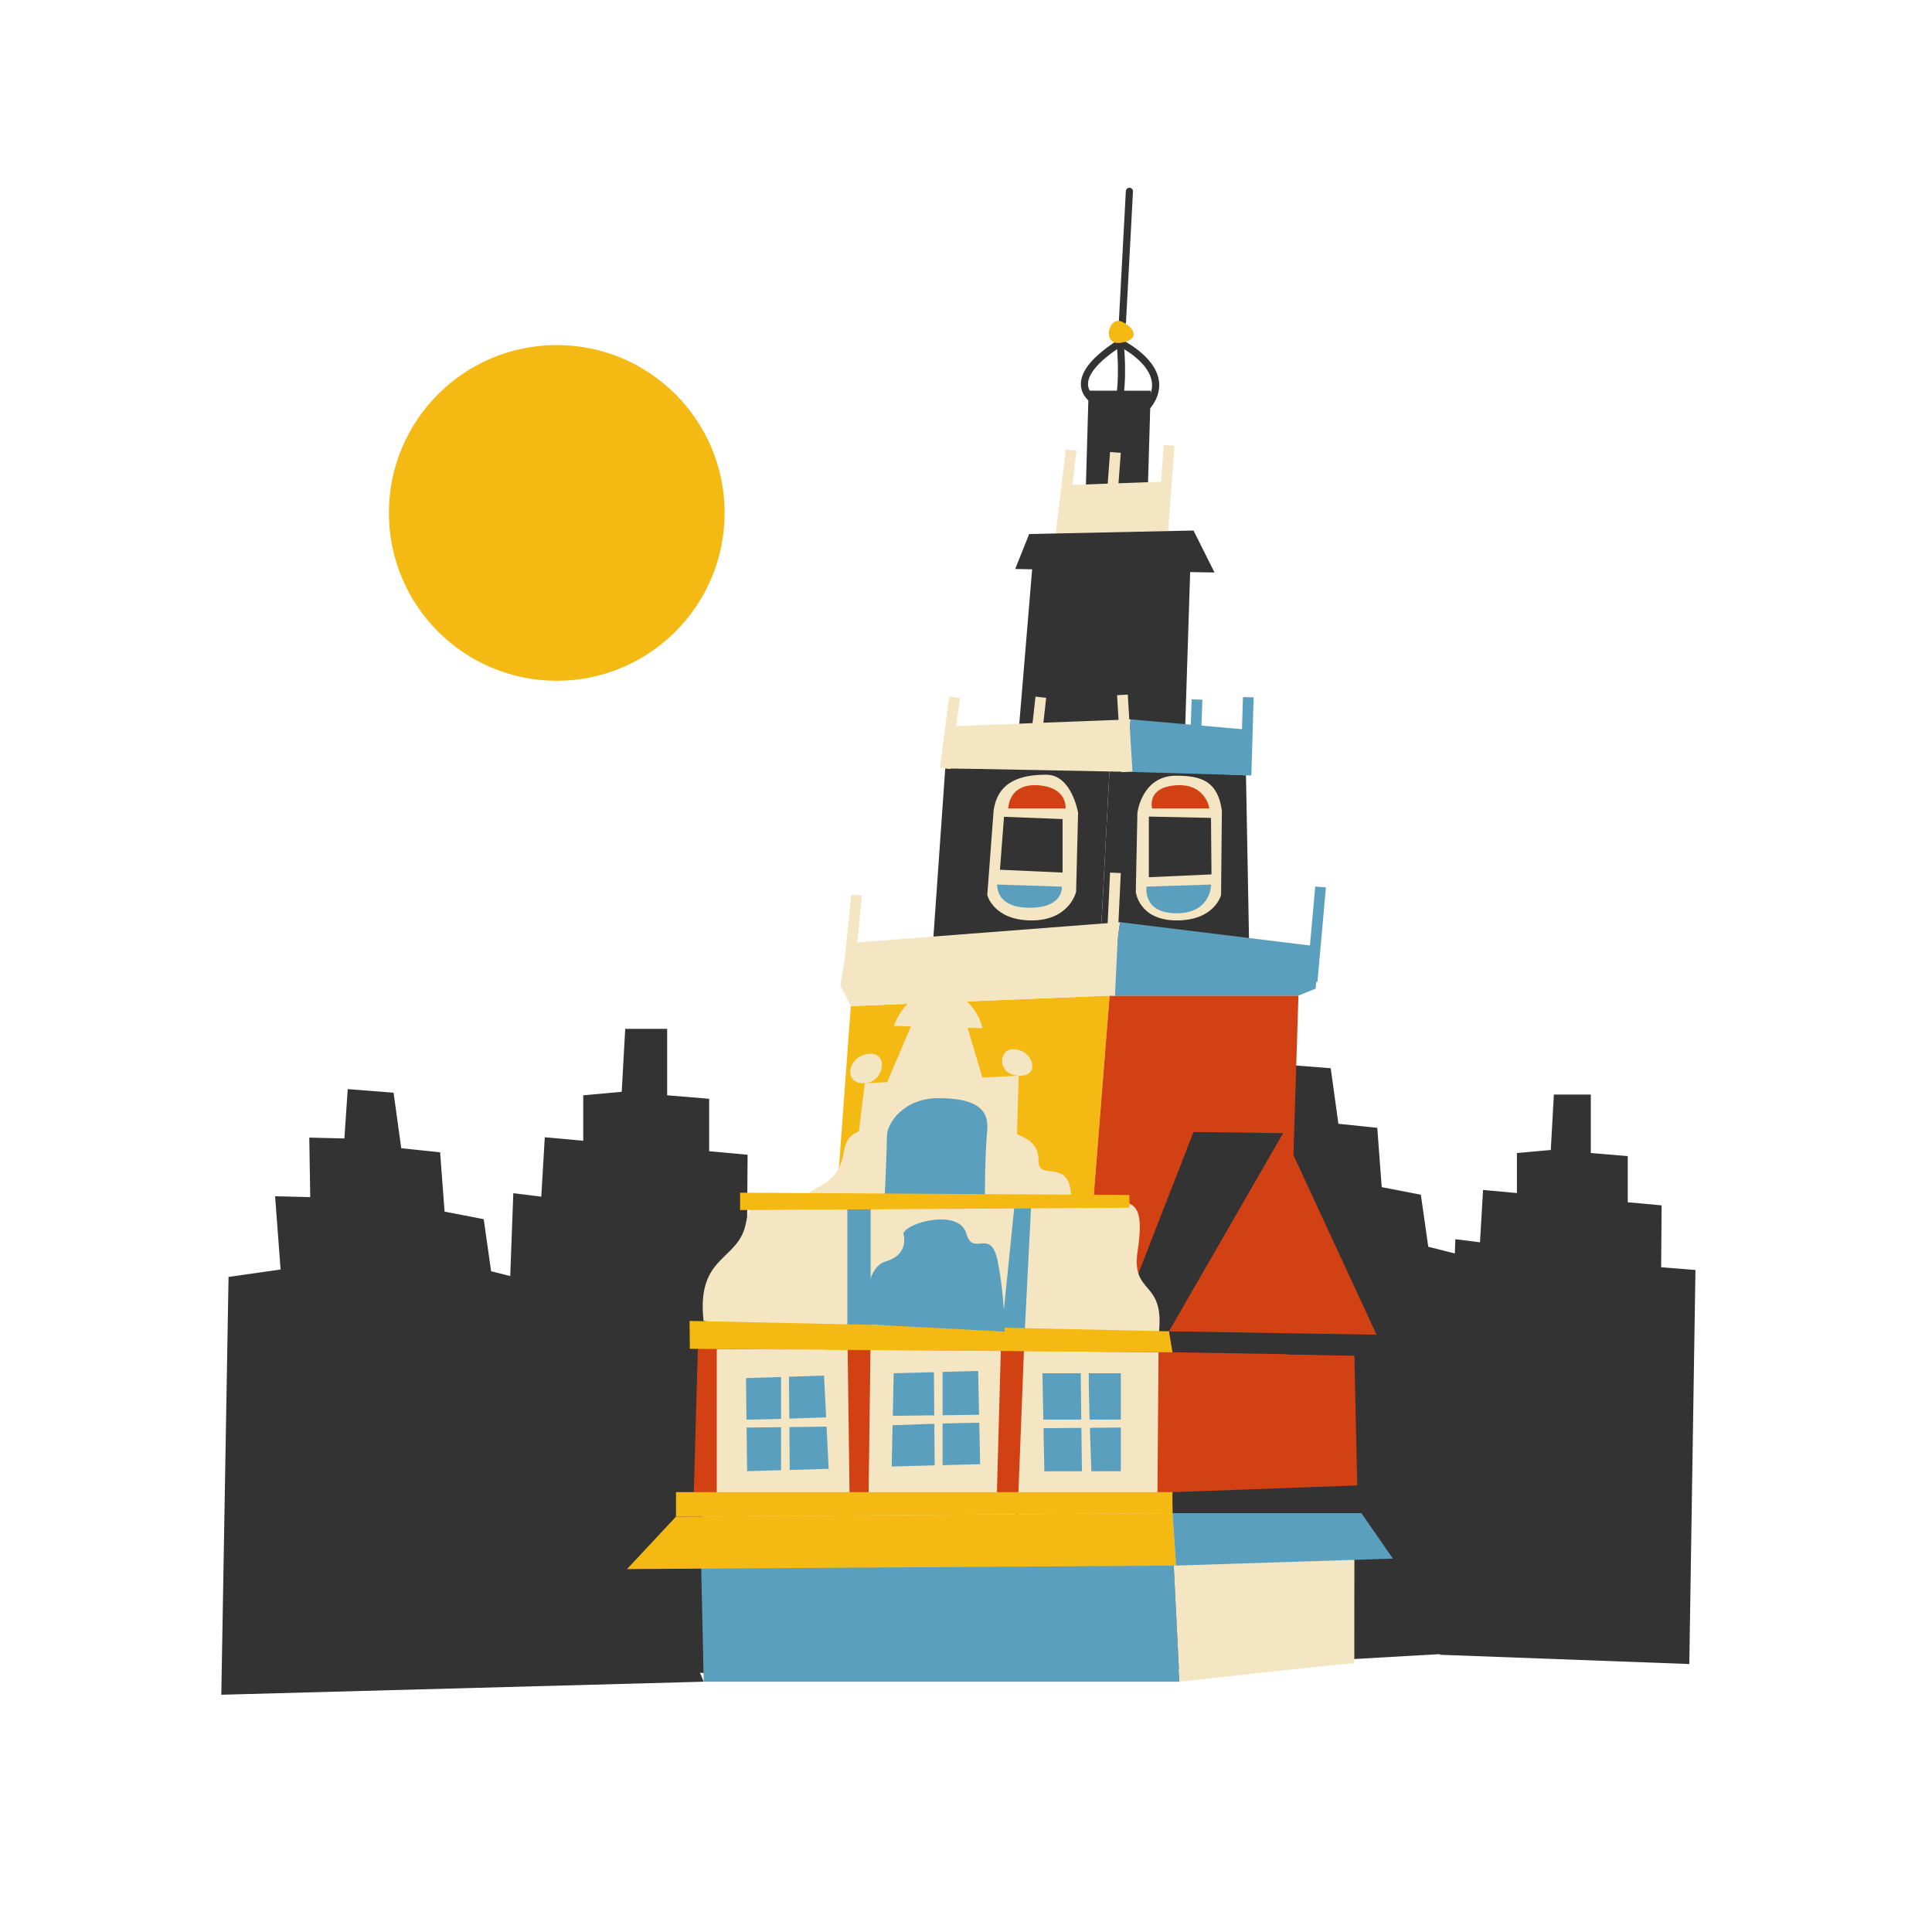 <?xml version="1.0" encoding="UTF-8"?> <!-- Generator: Adobe Illustrator 24.3.0, SVG Export Plug-In . SVG Version: 6.00 Build 0) --> <svg xmlns="http://www.w3.org/2000/svg" xmlns:xlink="http://www.w3.org/1999/xlink" version="1.1" id="Layer_1" x="0px" y="0px" viewBox="0 0 1080 1080" style="enable-background:new 0 0 1080 1080;" xml:space="preserve"> <style type="text/css"> .st0{fill:#333333;} .st1{fill:#F5B914;} .st2{fill:none;stroke:#333333;stroke-width:4;stroke-linecap:round;stroke-linejoin:round;stroke-miterlimit:10;} .st3{fill:none;stroke:#333333;stroke-width:4;stroke-miterlimit:10;} .st4{fill:#F5E6C3;} .st5{fill:none;stroke:#F5E6C3;stroke-width:6;stroke-miterlimit:10;} .st6{fill:#D24114;} .st7{fill:#5AA0BE;} .st8{fill:none;stroke:#5AA0BE;stroke-width:6;stroke-miterlimit:10;} </style> <polygon class="st0" points="286.94,667.01 302.58,668.96 304.54,635.73 326.04,637.69 326.04,612.27 347.54,610.32 349.5,575.13 372.95,575.13 372.95,612.27 396.41,614.23 396.41,643.55 417.91,645.51 417.63,684.82 439.41,686.56 435.5,936.76 277.17,930.9 "></polygon> <polygon class="st0" points="813.56,692.73 827.32,694.45 829.04,665.2 847.97,666.92 847.97,644.55 866.9,642.83 868.62,611.86 889.27,611.86 889.27,644.55 909.92,646.27 909.92,672.08 928.85,673.8 928.6,708.41 947.77,709.94 944.33,930.2 804.95,925.03 "></polygon> <polygon class="st0" points="127.76,713.8 156.85,709.66 153.78,668.72 173.42,669.21 172.89,635.92 192.52,636.41 194.38,608.83 220.01,610.83 224.3,641.87 246.03,644.16 248.52,677.3 270.4,681.54 274.54,710.63 298.51,716.68 393.39,940.08 123.71,947.37 "></polygon> <polygon class="st0" points="651.63,700.11 680.72,695.97 677.65,655.04 697.29,655.53 696.76,622.24 716.4,622.73 718.25,595.15 743.88,597.15 748.17,628.19 769.9,630.48 772.39,663.62 794.27,667.86 798.41,696.95 822.39,702.99 832.32,923.08 647.58,933.69 "></polygon> <circle class="st1" cx="311.23" cy="286.72" r="93.83"></circle> <line class="st2" x1="627.44" y1="179.94" x2="631.35" y2="106.96"></line> <polygon class="st0" points="606.59,286.8 608.55,218.38 643.26,218.42 641.31,284.89 "></polygon> <path class="st3" d="M614.41,225.55c0,0-24.76-10.43,11.73-33.88c0,0,32.58,15.64,14.33,36.49L614.41,225.55z"></path> <path class="st3" d="M626.14,191.66c0,0,2.47,20.6-1.3,36.49"></path> <path class="st1" d="M627.44,179.94c8.13,4.12,9.12,10.43-1.3,11.73C615.71,192.97,619.73,176.03,627.44,179.94z"></path> <polygon class="st4" points="651.55,269.2 649.6,302.43 592.91,300.48 596.82,271.16 "></polygon> <line class="st5" x1="592.91" y1="300.48" x2="598.77" y2="251.61"></line> <line class="st5" x1="649.6" y1="302.43" x2="653.51" y2="249"></line> <line class="st5" x1="623.53" y1="252.91" x2="619.62" y2="305.04"></line> <polygon class="st0" points="569.01,413.85 577.8,308.3 665.68,308.3 662.16,417.76 "></polygon> <polygon class="st0" points="520.58,540.91 528.4,429.49 620.28,429.49 614.41,540.91 "></polygon> <polygon class="st0" points="698.47,538.96 614.41,540.91 620.28,429.49 696.51,433.4 "></polygon> <polygon class="st1" points="458.03,800.89 475.62,562.41 620.28,556.55 600.73,802.85 "></polygon> <path class="st6" d="M718.01,804.8c-9.77,0-117.28-1.95-117.28-1.95l19.55-246.3h105.56L718.01,804.8z"></path> <polygon class="st0" points="667.19,632.79 717.36,633.44 653.51,744.21 622.23,748.12 "></polygon> <polygon class="st6" points="717.36,633.44 652.86,745.51 770.14,747.46 "></polygon> <polygon class="st4" points="475.62,562.41 469.76,550.69 473.67,527.23 626.14,515.5 620.28,556.55 "></polygon> <polygon class="st7" points="725.83,556.55 735.47,552.64 737.38,529.18 626.14,515.5 620.28,556.55 "></polygon> <path class="st4" d="M555.43,453.14l-3.54,47.22c0,0,3.54,14.16,24.79,14.16c21.25,0,24.87-15.98,24.87-15.98l1.1-44.22 c0,0-3.54-21.25-17.71-21.25C570.78,433.08,557.8,436.62,555.43,453.14z"></path> <path class="st6" d="M563.62,451.96h32.01c0,0,1.39-11.8-15.31-12.98S563.62,451.96,563.62,451.96z"></path> <path class="st7" d="M557.46,494.46l36.09,1.18c0,0,1.29,11.8-18.04,11.8S557.46,494.46,557.46,494.46z"></path> <polygon class="st0" points="561.25,456.6 593.99,457.86 593.99,487.77 558.98,486.19 "></polygon> <path class="st4" d="M683.04,453.14l-0.46,47.22c0,0-3.54,14.16-24.79,14.16c-21.25,0-22.87-15.98-22.87-15.98l0.9-44.22 c0,0,2.48-20.7,21.59-20.7C671.58,433.62,680.68,436.62,683.04,453.14z"></path> <path class="st6" d="M676.06,451.96h-32.01c0,0-3.39-11.8,13.31-12.98S676.06,451.96,676.06,451.96z"></path> <path class="st7" d="M677.01,494.46l-36.09,1.18c0,0-2.47,14.89,16.86,14.89S677.01,494.46,677.01,494.46z"></path> <polygon class="st0" points="676.95,457.21 642.21,456.47 642.21,490.37 677.23,488.8 "></polygon> <polygon class="st4" points="528.4,429.49 530.36,406.03 632,402.13 630.05,431.45 "></polygon> <polygon class="st7" points="696.51,433.4 698.47,407.99 632,402.13 630.05,431.45 "></polygon> <polygon class="st0" points="678.92,320.03 567.5,318.07 575.32,298.52 667.19,296.57 "></polygon> <line class="st5" x1="533.62" y1="389.75" x2="528.4" y2="429.49"></line> <line class="st5" x1="627.44" y1="388.44" x2="630.05" y2="431.45"></line> <line class="st8" x1="697.81" y1="389.75" x2="696.51" y2="433.4"></line> <line class="st5" x1="581.83" y1="389.75" x2="577.92" y2="424.93"></line> <line class="st8" x1="669.14" y1="391.05" x2="667.84" y2="427.54"></line> <line class="st8" x1="738.21" y1="495.82" x2="733.47" y2="548.64"></line> <line class="st5" x1="623.53" y1="487.91" x2="620.28" y2="556.55"></line> <line class="st5" x1="478.88" y1="500.33" x2="473.76" y2="550.69"></line> <polygon class="st4" points="393.39,869.31 391.62,753.98 655.46,755.93 659.37,869.31 "></polygon> <path class="st6" d="M759.06,845.85c-5.86,0-99.69,15.64-99.69,15.64l-3.91-105.56l101.65,1.95L759.06,845.85z"></path> <polygon class="st7" points="393.39,940.08 391.62,860.14 655.46,861.49 659.37,940.08 "></polygon> <path class="st4" d="M757.06,929.82c-5.86,0-97.69,10.26-97.69,10.26l-3.91-78.59l101.65,1.35L757.06,929.82z"></path> <polygon class="st6" points="647.69,746.07 646.99,839.34 662.63,844.55 666.54,750.72 "></polygon> <polygon class="st6" points="559.68,746.81 557.07,841.94 568.8,847.16 572.71,746.81 "></polygon> <polygon class="st6" points="473.67,741.6 474.97,840.64 485.4,847.16 486.7,746.81 "></polygon> <polygon class="st6" points="400.69,745.51 400.69,843.25 387.66,840.64 390.27,748.12 "></polygon> <polygon class="st4" points="416.98,748.12 426.76,671.88 624.19,668.24 622.23,748.12 "></polygon> <polygon class="st7" points="567.5,669.93 559.68,746.81 572.71,746.81 576.62,669.93 "></polygon> <polyline class="st7" points="473.67,668.62 473.67,741.6 486.7,746.81 486.7,664.71 "></polyline> <path class="st4" d="M647.69,746.07c3.91-31.28-15.64-21.5-11.73-46.91c4.47-29.04-3.91-27.37-17.59-27.37l-9.77,72.33 L647.69,746.07z"></path> <path class="st4" d="M438.48,673.83c0,0-17.59-11.73-21.5,9.77c-3.91,21.5-27.82,17.68-23.68,54.78l41.28,7.77L438.48,673.83z"></path> <polygon class="st1" points="385.62,753.98 655.46,755.93 653.51,744.21 385.48,738.39 "></polygon> <polygon class="st0" points="772.75,757.89 655.46,755.93 653.51,744.21 772.75,746.16 "></polygon> <polygon class="st4" points="567.5,669.93 569.45,601.37 483.4,605.51 475.62,669.79 "></polygon> <polygon class="st4" points="540.18,572.14 551.86,611.42 493.22,611.28 510.81,570.01 "></polygon> <path class="st4" d="M499.73,573.49l49.52,1.3c0,0-3.91-19.55-23.46-20.85C506.25,552.64,499.73,573.49,499.73,573.49z"></path> <path class="st4" d="M566.19,586.52c-7.93,0-9.12,14.06,3.26,14.85C581.83,602.16,577.92,586.52,566.19,586.52z"></path> <path class="st4" d="M483.4,605.51c-12.33,0.63-9.73-15.08,2-16.38S494.43,604.95,483.4,605.51z"></path> <path class="st4" d="M560.98,630.83c11.73,5.21,19.55,6.52,19.55,18.24c0,11.73,18.24-2.61,18.24,20.85l-41.7,1.3L560.98,630.83z"></path> <path class="st4" d="M485.4,630.83c-18.24,3.91-10.33,14.43-18.15,24.85c-7.82,10.43-18.34,7.64-18.34,19.37l36.49-2V630.83z"></path> <path class="st7" d="M550.56,668.62c-7.82,1.3-56.04,1.3-56.04,1.3s1.3-28.67,1.3-35.19c0-6.52,9.12-20.85,28.67-20.85 c19.55,0,28.67,5.21,27.37,18.24C550.56,645.17,550.56,668.62,550.56,668.62z"></path> <polygon class="st1" points="413.72,676.44 631.35,675.14 631.35,668.02 413.72,666.71 "></polygon> <g> <path class="st7" d="M436.62,793.16v-23.42l-19.6,0.63l0.27,23.24C422.53,793.54,429.45,793.37,436.62,793.16z"></path> <path class="st7" d="M441.23,793.01c7.48-0.24,14.86-0.5,20.58-0.71l-1.17-23.34l-19.6,0.63L441.23,793.01z"></path> <polygon class="st7" points="441.27,797.74 441.46,821.71 463.24,821.09 462.06,797.49 "></polygon> <polygon class="st7" points="436.62,797.8 417.35,798.03 417.63,822.4 436.62,821.85 "></polygon> </g> <g> <polygon class="st7" points="526.91,791.12 547.32,790.87 546.79,766.36 526.91,766.91 "></polygon> <polygon class="st7" points="522.27,791.18 522.07,767.04 499.59,767.66 499.08,791.46 "></polygon> <path class="st7" d="M522.3,795.9c-8.74,0.28-17.38,0.59-23.34,0.81l-0.5,23.07l24.02-0.63L522.3,795.9z"></path> <path class="st7" d="M526.91,795.76v23.28l21-0.55l-0.5-23.18C542.07,795.35,534.64,795.53,526.91,795.76z"></path> </g> <g> <polygon class="st7" points="604.45,793.55 604.14,767.66 582.73,767.66 583.23,793.55 "></polygon> <path class="st7" d="M609.09,793.55h17.46v-25.89h-17.9C608.54,772.32,608.77,782.65,609.09,793.55z"></path> <polygon class="st7" points="604.51,798.19 583.32,798.37 583.79,822.49 604.81,822.44 "></polygon> <path class="st7" d="M609.24,798.16c0.29,9.22,0.62,18.31,0.85,24.28l16.47-0.04v-24.38L609.24,798.16z"></path> </g> <polygon class="st1" points="377.89,834.12 655.46,834.12 655.46,845.85 377.89,847.81 "></polygon> <polygon class="st0" points="762.88,830.21 655.46,834.12 655.46,845.85 761.02,845.85 "></polygon> <polygon class="st1" points="377.89,847.81 350.52,877.13 657.42,875.17 655.46,845.85 "></polygon> <polygon class="st7" points="761.02,845.85 778.61,871.26 657.42,875.17 655.46,845.85 "></polygon> <path class="st7" d="M504.95,689.47c2.61-6.52,31.28-13.68,35.19,0s13.68-3.91,17.59,15.64c3.91,19.55,3.95,39.28,3.95,39.28 l-77.58-4.09c0,0-2.61-31.28,11.08-35.19C508.86,701.2,504.95,689.47,504.95,689.47z"></path> </svg> 